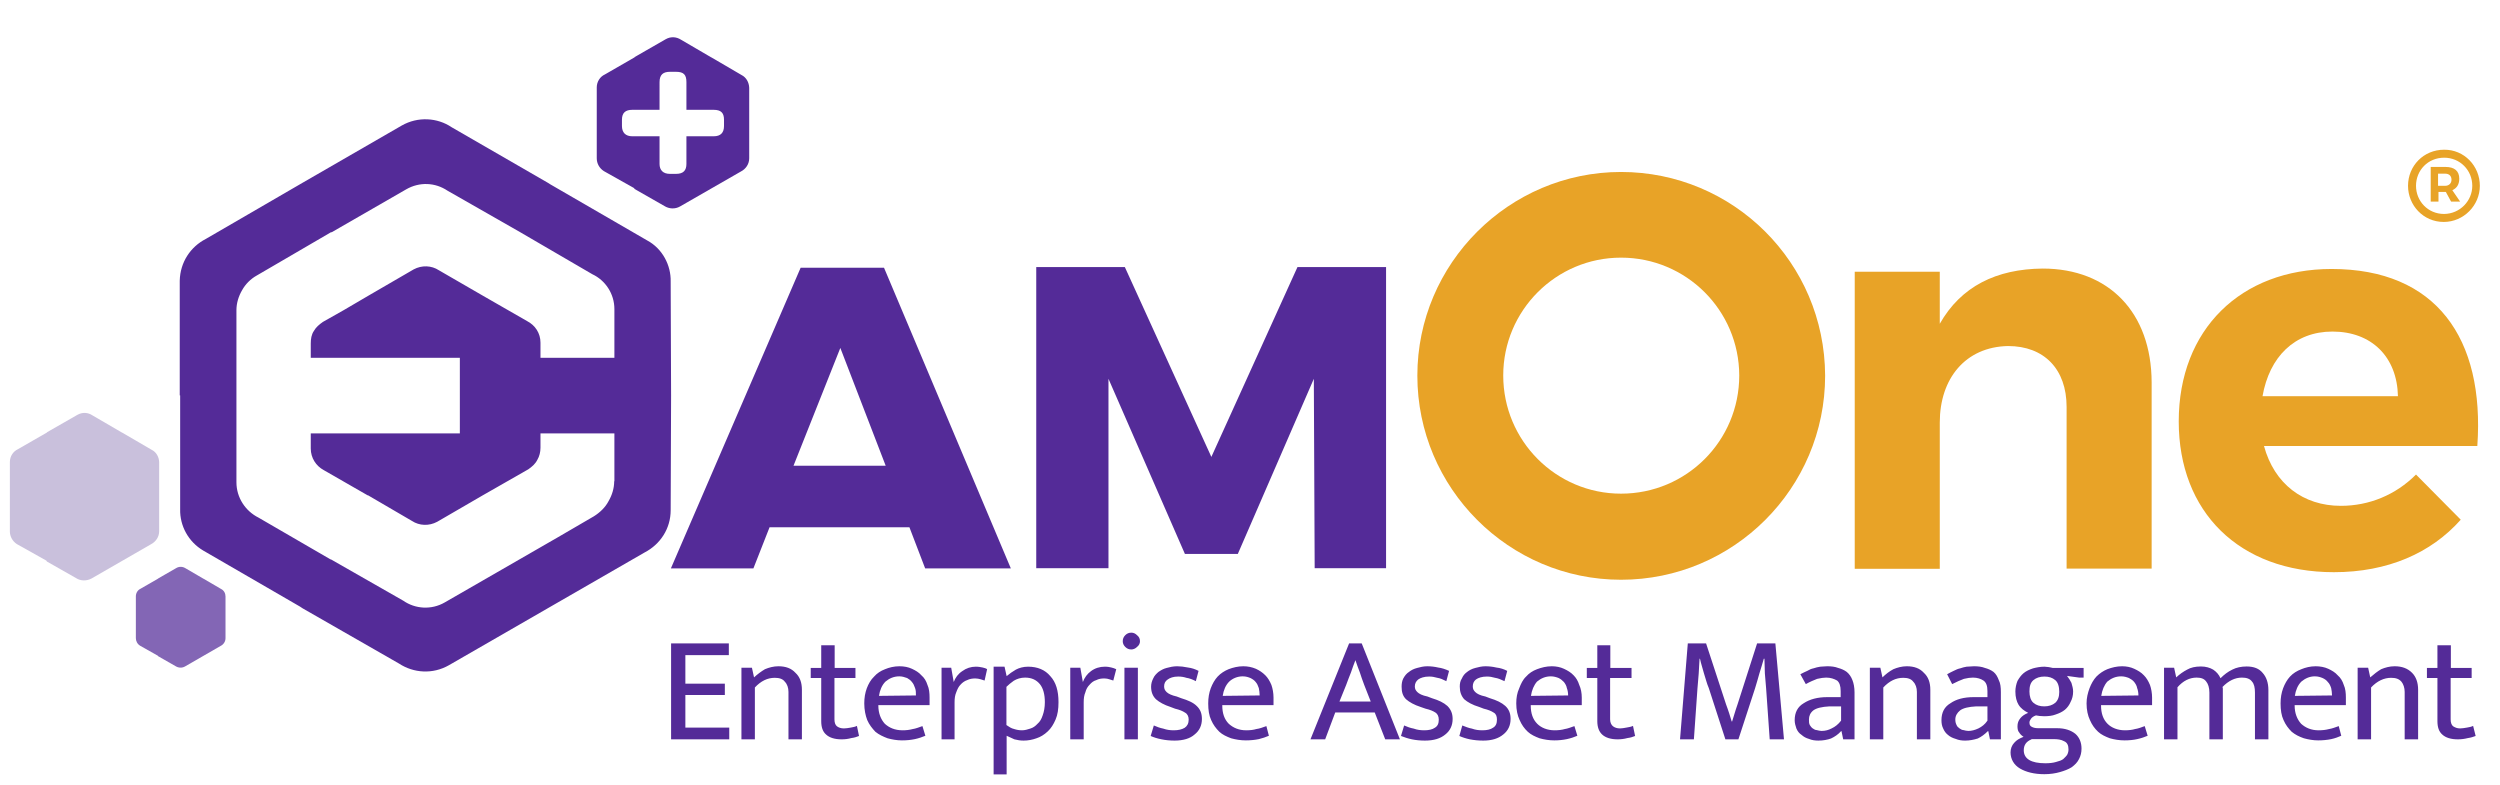 <?xml version="1.0" encoding="utf-8"?>
<!-- Generator: Adobe Illustrator 18.0.0, SVG Export Plug-In . SVG Version: 6.00 Build 0)  -->
<!DOCTYPE svg PUBLIC "-//W3C//DTD SVG 1.1//EN" "http://www.w3.org/Graphics/SVG/1.1/DTD/svg11.dtd">
<svg version="1.1" id="Capa_1" xmlns="http://www.w3.org/2000/svg" xmlns:xlink="http://www.w3.org/1999/xlink" x="0px" y="0px"
	 viewBox="0 343.9 1190.6 374" enable-background="new 0 343.9 1190.6 374" xml:space="preserve">
<g>
	<path fill-rule="evenodd" clip-rule="evenodd" fill="#542B98" d="M319.4,478c0.2-7.7-3.9-15.7-11.2-19.6l-46.1-26.7L261,431
		l-45.9-26.5c-6.8-4.6-16.1-5.2-23.8-0.8L144,431L98,457.7c-7.2,3.7-12.2,11-12.4,19.9v54.6h0.2v54.2c-0.2,7.9,3.9,15.5,11,19.7
		l46.1,26.7l1.2,0.8l45.9,26.3c7,4.6,16.1,5.2,23.8,0.8L307,607c7.5-3.9,12.4-11.4,12.4-20.1l0.2-54.6L319.4,478z M292.5,573.1
		c0,3.3-1,6.6-2.7,9.5c-1.5,2.9-4.1,5.4-7,7.2l-17,9.9l-18.4,10.6l-35.6,20.5c-6.4,3.7-14.1,3.1-19.7-0.8l-34.5-19.7h-0.2
		l-34.3-19.9c-6.2-3.1-10.5-9.5-10.5-16.8v-41v-21.3v-19.7c0-3.3,1-6.6,2.7-9.5c1.6-2.9,4.1-5.4,7-7l16.3-9.5l19.2-11.2v0.2
		l35.6-20.5c6.4-3.7,13.9-3.3,19.7,0.6l34.5,19.7l34.5,20.1c6.2,2.9,10.5,9.3,10.5,16.6v23.2h-35.2v-7.2c0-4.5-2.5-8.3-6.4-10.3
		l-20.9-12l-21.1-12.2c-3.5-2.3-8.1-2.5-12-0.4l-21.7,12.6l-11.6,6.8l-9.9,5.6c-1.7,1.2-3.3,2.5-4.3,4.3c-1.2,1.7-1.5,3.9-1.5,6v6.8
		h71v36h-71v7.2c0,4.5,2.5,8.3,6.2,10.3l20.9,12h0.2l20.9,12.2c3.5,2.3,8.1,2.5,12,0.4l21.7-12.6l11.2-6.4l10.5-6
		c1.7-1.2,3.3-2.5,4.3-4.5c1-1.7,1.5-3.7,1.5-5.8v-6.8h35.2v3.9V573.1z"/>
	<path fill-rule="evenodd" clip-rule="evenodd" fill="#E8A327" d="M772,425.8c-53.4,0-97,43.6-97,97c0,53.6,43.6,97.2,97,97.2
		c53.6,0,97.2-43.6,97.2-97.2C869,468.9,825.4,425.8,772,425.8 M772,466.6c-31,0-56.1,25.2-56.1,56.1c0,31.2,25.2,56.3,56.1,56.3
		c31.2,0,56.3-25.2,56.3-56.3C828.2,491.6,803,466.6,772,466.6z"/>
	<path fill="#E8A327" d="M972.8,471.8c-22.1,0.2-38.9,8.5-49,26.3v-24.8h-40.5v141.5h40.5v-69.7c0-20.9,12.2-36,32.5-36.4
		c17.2,0,27.9,11,27.9,29v77h40.5V526C1024.6,492.7,1004.3,471.8,972.8,471.8"/>
	<path fill="#E8A327" d="M1110.4,472c-43.2,0-72.8,28.8-72.8,72.6c0,43,28.7,71.8,73.9,71.8c25.6,0,46.3-9.1,60.4-25l-21.3-21.5
		c-9.7,9.7-22.3,14.9-35.8,14.9c-18,0-31.7-10.5-36.6-28.5h101.6C1183.4,504.9,1160.1,472,1110.4,472 M1077.5,532.6
		c3.3-18.8,15.3-30.8,33.3-30.8c18.6,0,30.8,12,31.2,30.8H1077.5z"/>
	<path fill-rule="evenodd" clip-rule="evenodd" fill="#E8A327" d="M1181,432.4c0,9.3-7.7,17.2-17.2,17.2c-9.7,0-17-7.9-17-17.2
		c0-9.5,7.4-17.2,17.2-17.2C1173.5,415.1,1181,422.9,1181,432.4 M1177.4,432.4c0-7.4-5.8-13.4-13.4-13.4c-7.7,0-13.4,6-13.4,13.4
		c0,7.2,5.6,13.4,13.4,13.4C1171.6,445.7,1177.4,439.5,1177.4,432.4z M1167.9,434.5l3.7,5.4h-4.3l-2.5-4.6h-0.2h-3.3v4.6h-3.7v-16.5
		h7c4.3,0,6.6,1.9,6.6,5.6C1171.2,431.8,1170,433.5,1167.9,434.5z M1164.4,432.4c1.9,0,3.1-1.2,3.1-2.9c0-1.9-1.2-2.9-3.1-2.9h-3.3
		v5.8H1164.4z"/>
	<path fill="#542B98" d="M353.1,379.6l-14.2-8.3l-0.4-0.2l-14.2-8.3c-2.2-1.4-4.9-1.6-7.3-0.2l-14.8,8.5h0.2l-14.4,8.3
		c-2.2,1-3.8,3.4-3.8,6.1v16.8v0.2v16.8c0,2.4,1.2,4.7,3.4,6.1l14.4,8.1l0.2,0.4l14.2,8.1c2.2,1.4,5.1,1.6,7.5,0.2l28.9-16.6
		c2.4-1.2,4-3.6,4-6.3v-16.8v-16.8C356.7,383.2,355.5,380.8,353.1,379.6 M344.8,403.9c0,3.2-1.6,4.9-4.9,4.9h-13v13.2
		c0,3-1.4,4.7-4.9,4.7h-3c-3.2,0-4.9-1.8-4.9-4.7v-13.2h-13c-3.2,0-4.9-1.8-4.9-4.9v-3c0-3.4,1.8-4.7,4.9-4.7h13V383
		c0-3.6,1.8-4.9,4.9-4.9h3c3.6,0,4.9,1.4,4.9,4.9v13.2h13c3.4,0,4.9,1.4,4.9,4.7V403.9z"/>
	<path fill="#C9C0DC" d="M72.2,558.1l-13.9-8.1l-0.4-0.2l-13.9-8.1c-2.1-1.4-4.8-1.6-7.2-0.2l-14.5,8.3h0.2l-14.1,8.1
		c-2.1,1-3.7,3.3-3.7,6v16.5v0.2V597c0,2.3,1.2,4.6,3.3,6l14.1,7.9l0.2,0.4l13.9,7.9c2.1,1.4,5,1.5,7.4,0.2l28.3-16.3
		c2.3-1.2,3.9-3.5,3.9-6.2v-16.5v-16.5C75.7,561.6,74.5,559.2,72.2,558.1"/>
	<path fill="#8366B5" d="M105.3,624.4l-8.4-4.9l-0.2-0.1l-8.4-4.9c-1.3-0.8-2.9-0.9-4.3-0.1l-8.7,5h0.1l-8.5,4.9
		c-1.3,0.6-2.2,2-2.2,3.6v9.9v0.1v9.9c0,1.4,0.7,2.8,2,3.6l8.5,4.8l0.1,0.2l8.4,4.8c1.3,0.8,3,0.9,4.4,0.1l17-9.8
		c1.4-0.7,2.3-2.1,2.3-3.7v-9.9V628C107.4,626.5,106.7,625.1,105.3,624.4"/>
	<path fill="#542B98" d="M319.6,650.3h27.5v5.6h-20.7v13.6h18.8v5.4h-18.8v15.5h20.9v5.6h-27.7V650.3z M359.5,696h-6.4v-34.1h5
		l1,4.6c1.6-1.5,3.5-2.9,5.2-3.9c1.9-0.8,4.1-1.4,6.4-1.4c3.5,0,6.2,1,8.1,3.1c2.1,1.9,3.1,4.6,3.1,8.1V696h-6.4v-22.6
		c0-1.9-0.6-3.7-1.7-4.8c-1-1.4-2.7-1.9-4.8-1.9c-3.5,0-6.6,1.5-9.5,4.6V696z M407.3,666.8h-9.9v19.7c0,1.5,0.4,2.7,1.2,3.3
		c0.8,0.6,1.9,1,3.3,1c1,0,2.1-0.2,3.3-0.4c1.2-0.2,2.1-0.4,2.9-0.8l1,4.8c-1,0.4-2.1,0.8-3.7,1c-1.4,0.4-2.9,0.6-4.6,0.6
		c-3.3,0-5.8-0.8-7.4-2.3c-1.6-1.4-2.3-3.5-2.3-6.4v-20.5h-5v-4.8h5v-10.8h6.4v10.8h9.9V666.8z M442.7,679.7h-24.4v0.2
		c0,3.7,1.2,6.6,3.1,8.7c2.1,1.9,4.8,3.1,8.5,3.1c1.7,0,3.3-0.2,4.8-0.6c1.4-0.2,2.9-0.8,4.6-1.4l1.4,4.6c-1.5,0.6-3.1,1.2-5,1.6
		c-1.9,0.4-3.9,0.6-6.2,0.6c-2.3,0-4.6-0.4-6.8-1c-2.1-0.8-4.1-1.7-5.8-3.1c-1.5-1.6-2.9-3.3-3.9-5.6c-0.8-2.1-1.4-4.8-1.4-7.9
		c0-2.7,0.4-5,1.2-7.2c0.8-2.1,1.9-4.1,3.5-5.6c1.4-1.6,3.1-2.7,5.2-3.5c1.9-0.8,4.3-1.4,6.8-1.4c2.3,0,4.3,0.4,6,1.2
		c1.7,0.8,3.3,1.7,4.5,3.1c1.4,1.2,2.3,2.7,2.9,4.6c0.8,1.7,1,3.9,1,6V679.7z M436.2,675.1c0-1.2,0-2.5-0.4-3.5
		c-0.4-1.2-0.8-2.1-1.5-2.9c-0.6-0.8-1.4-1.4-2.3-1.9c-1.2-0.4-2.3-0.8-3.7-0.8c-2.7,0-4.8,1-6.6,2.5c-1.7,1.7-2.7,4.1-3.1,6.8
		L436.2,675.1z M448.4,696v-34.1h4.6l1.2,6.8c0.8-2.1,2.1-3.9,4.1-5.2c1.9-1.4,4.1-2.1,6.4-2.1c1.4,0,2.3,0.2,3.3,0.4
		c0.8,0.2,1.6,0.4,2.1,0.8l-1.2,5.4c-0.6-0.2-1.4-0.4-1.9-0.6c-0.8-0.2-1.6-0.4-2.5-0.4c-1.4,0-2.7,0.2-3.9,0.8
		c-1.2,0.4-2.3,1.2-3.1,2.1c-1,1-1.5,2.1-2.1,3.7c-0.6,1.4-0.8,2.9-0.8,4.8V696H448.4z M487.5,696.6c-1.5,0-2.9-0.2-4.4-0.6
		c-1.4-0.6-2.5-1.2-3.7-1.7v18.4h-6.2v-51.3h5.2l1,4.5c1.4-1.2,2.7-2.1,4.4-3.1c1.5-0.8,3.5-1.4,5.8-1.4c4.5,0,8.1,1.5,10.6,4.5
		c2.7,2.9,3.9,7,3.9,12.4c0,3.3-0.4,6-1.4,8.3c-1,2.3-2.1,4.1-3.7,5.6c-1.7,1.6-3.5,2.7-5.4,3.3
		C491.7,696.2,489.6,696.6,487.5,696.6z M488.2,666.6c-2.1,0-3.9,0.6-5.4,1.5c-1.4,1-2.5,1.9-3.5,2.9v18.2c1.2,0.8,2.3,1.6,3.7,1.9
		c1.2,0.4,2.5,0.6,3.7,0.6c1.4,0,2.7-0.4,3.9-0.8c1.4-0.4,2.5-1.2,3.5-2.3c1.2-1,1.9-2.3,2.5-4.1c0.6-1.7,1-3.7,1-6.2
		c0-3.7-0.8-6.6-2.3-8.5C493.6,667.7,491.3,666.6,488.2,666.6z M509.7,696v-34.1h4.8l1.2,6.8c0.8-2.1,2.1-3.9,3.9-5.2
		c1.9-1.4,4.1-2.1,6.6-2.1c1.4,0,2.3,0.2,3.1,0.4c0.8,0.2,1.5,0.4,2.3,0.8l-1.4,5.4c-0.6-0.2-1.2-0.4-1.9-0.6
		c-0.6-0.2-1.4-0.4-2.3-0.4c-1.6,0-2.7,0.2-3.9,0.8c-1.4,0.4-2.3,1.2-3.1,2.1c-1,1-1.7,2.1-2.1,3.7c-0.6,1.4-0.8,2.9-0.8,4.8V696
		H509.7z M535.5,661.9h6.4V696h-6.4V661.9z M538.8,653.2c-1.2,0-2.1-0.4-2.9-1.2c-0.8-0.8-1.2-1.7-1.2-2.7c0-1.2,0.4-2.1,1.2-2.9
		c0.8-0.8,1.7-1.2,2.9-1.2c1,0,1.9,0.4,2.7,1.2c1,0.8,1.4,1.7,1.4,2.9c0,1-0.4,1.9-1.4,2.7C540.7,652.8,539.7,653.2,538.8,653.2z
		 M569.5,668.3c-1.5-0.8-3.1-1.4-4.5-1.6c-1.2-0.4-2.5-0.6-3.9-0.6c-2.3,0-3.9,0.6-5,1.4c-1.2,0.8-1.7,1.9-1.7,3.3
		c0,1.2,0.4,1.9,1.2,2.7c0.8,0.8,2.5,1.6,4.8,2.1l2.1,0.8c3.3,1,5.8,2.1,7.4,3.7c1.7,1.6,2.5,3.5,2.5,6.2c0,3.1-1.2,5.6-3.5,7.4
		c-2.1,1.9-5.4,2.9-9.5,2.9c-2.1,0-4.3-0.2-6.2-0.6c-2.1-0.4-3.9-1-5.2-1.6l1.5-5c1.4,0.6,2.9,1.2,4.5,1.5c1.7,0.6,3.3,0.8,5,0.8
		c2.1,0,3.9-0.4,5.2-1.2c1.2-0.8,1.9-2.1,1.9-3.9c0-1.5-0.6-2.7-1.7-3.3c-1.2-0.8-2.7-1.4-4.8-1.9l-2.1-0.8c-3.1-1-5.4-2.3-7-3.7
		c-1.6-1.6-2.3-3.5-2.3-6c0-1.4,0.4-2.7,1-3.9c0.6-1.4,1.6-2.3,2.5-3.1c1.2-0.8,2.3-1.5,3.9-1.9c1.5-0.4,3.1-0.8,5-0.8
		c1.5,0,3.3,0.2,5.2,0.6c1.7,0.2,3.5,0.8,5,1.6L569.5,668.3z M606.5,679.7h-24.4v0.2c0,3.7,1,6.6,3.1,8.7c2.1,1.9,4.8,3.1,8.3,3.1
		c1.9,0,3.5-0.2,4.8-0.6c1.6-0.2,3.1-0.8,4.8-1.4l1.2,4.6c-1.4,0.6-3.1,1.2-4.8,1.6c-1.9,0.4-4.1,0.6-6.2,0.6c-2.5,0-4.8-0.4-7-1
		c-2.1-0.8-4.1-1.7-5.6-3.1c-1.6-1.6-2.9-3.3-3.9-5.6c-1-2.1-1.4-4.8-1.4-7.9c0-2.7,0.4-5,1.2-7.2c0.8-2.1,1.9-4.1,3.3-5.6
		c1.5-1.6,3.3-2.7,5.2-3.5c2.1-0.8,4.5-1.4,7-1.4c2.1,0,4.1,0.4,6,1.2c1.7,0.8,3.1,1.7,4.5,3.1c1.2,1.2,2.1,2.7,2.9,4.6
		c0.6,1.7,1,3.9,1,6V679.7z M599.9,675.1c0-1.2-0.2-2.5-0.4-3.5c-0.4-1.2-0.8-2.1-1.5-2.9c-0.6-0.8-1.5-1.4-2.5-1.9
		c-1-0.4-2.1-0.8-3.7-0.8c-2.5,0-4.8,1-6.4,2.5c-1.7,1.7-2.7,4.1-3.1,6.8L599.9,675.1z M642.5,650.3h6l18.2,45.7h-7l-5-12.8h-18.8
		l-4.8,12.8h-7L642.5,650.3z M637.9,678h14.9l-3.1-7.9c-0.8-2.1-1.5-4.1-2.1-6c-0.8-1.9-1.4-3.9-2.1-5.8c-0.8,1.9-1.4,3.9-2.1,5.8
		c-0.8,1.9-1.5,3.9-2.3,6L637.9,678z M688.8,668.3c-1.6-0.8-2.9-1.4-4.3-1.6c-1.4-0.4-2.5-0.6-3.9-0.6c-2.3,0-4.1,0.6-5.2,1.4
		c-1,0.8-1.6,1.9-1.6,3.3c0,1.2,0.4,1.9,1.2,2.7c0.8,0.8,2.3,1.6,4.8,2.1l2.1,0.8c3.3,1,5.6,2.1,7.4,3.7c1.6,1.6,2.5,3.5,2.5,6.2
		c0,3.1-1.2,5.6-3.5,7.4c-2.3,1.9-5.4,2.9-9.7,2.9c-2.1,0-4.3-0.2-6.2-0.6c-1.9-0.4-3.7-1-5.2-1.6l1.5-5c1.4,0.6,2.9,1.2,4.6,1.5
		c1.6,0.6,3.3,0.8,5,0.8c2.1,0,3.9-0.4,5-1.2c1.4-0.8,1.9-2.1,1.9-3.9c0-1.5-0.6-2.7-1.5-3.3c-1.2-0.8-2.7-1.4-4.8-1.9l-2.3-0.8
		c-3.1-1-5.4-2.3-7-3.7c-1.6-1.6-2.1-3.5-2.1-6c0-1.4,0.2-2.7,0.8-3.9c0.8-1.4,1.5-2.3,2.7-3.1c1-0.8,2.3-1.5,3.9-1.9
		c1.4-0.4,3.1-0.8,4.8-0.8c1.7,0,3.5,0.2,5.2,0.6c1.7,0.2,3.5,0.8,5.2,1.6L688.8,668.3z M716.5,668.3c-1.7-0.8-3.1-1.4-4.5-1.6
		c-1.4-0.4-2.5-0.6-3.9-0.6c-2.3,0-4.1,0.6-5.2,1.4c-1,0.8-1.5,1.9-1.5,3.3c0,1.2,0.4,1.9,1.2,2.7c0.8,0.8,2.3,1.6,4.8,2.1l2.1,0.8
		c3.3,1,5.6,2.1,7.4,3.7c1.7,1.6,2.5,3.5,2.5,6.2c0,3.1-1.2,5.6-3.5,7.4c-2.3,1.9-5.4,2.9-9.5,2.9c-2.3,0-4.3-0.2-6.4-0.6
		c-1.9-0.4-3.7-1-5-1.6l1.4-5c1.6,0.6,2.9,1.2,4.6,1.5c1.6,0.6,3.3,0.8,5,0.8c2.1,0,3.9-0.4,5-1.2c1.4-0.8,1.9-2.1,1.9-3.9
		c0-1.5-0.4-2.7-1.5-3.3c-1.2-0.8-2.7-1.4-4.8-1.9l-2.1-0.8c-3.3-1-5.6-2.3-7.2-3.7c-1.4-1.6-2.1-3.5-2.1-6c0-1.4,0.2-2.7,1-3.9
		c0.6-1.4,1.4-2.3,2.5-3.1c1-0.8,2.3-1.5,3.9-1.9c1.5-0.4,3.1-0.8,4.8-0.8c1.7,0,3.5,0.2,5.2,0.6c1.9,0.2,3.7,0.8,5.2,1.6
		L716.5,668.3z M753.4,679.7H729v0.2c0,3.7,1,6.6,3.1,8.7c1.9,1.9,4.8,3.1,8.3,3.1c1.7,0,3.5-0.2,4.8-0.6c1.4-0.2,2.9-0.8,4.6-1.4
		l1.4,4.6c-1.4,0.6-3.1,1.2-5,1.6c-1.9,0.4-3.9,0.6-6,0.6c-2.5,0-4.8-0.4-7-1c-2.1-0.8-4.1-1.7-5.6-3.1c-1.7-1.6-2.9-3.3-3.9-5.6
		c-1-2.1-1.6-4.8-1.6-7.9c0-2.7,0.4-5,1.4-7.2c0.8-2.1,1.7-4.1,3.3-5.6c1.4-1.6,3.1-2.7,5.2-3.5c2.1-0.8,4.5-1.4,7-1.4
		c2.1,0,4.1,0.4,5.8,1.2c1.7,0.8,3.3,1.7,4.6,3.1c1.2,1.2,2.1,2.7,2.7,4.6c0.8,1.7,1.2,3.9,1.2,6V679.7z M746.8,675.1
		c0-1.2-0.2-2.5-0.6-3.5c-0.2-1.2-0.8-2.1-1.4-2.9c-0.8-0.8-1.5-1.4-2.5-1.9c-1-0.4-2.3-0.8-3.7-0.8c-2.7,0-4.8,1-6.6,2.5
		c-1.5,1.7-2.5,4.1-2.9,6.8L746.8,675.1z M776.9,666.8h-10.1v19.7c0,1.5,0.6,2.7,1.4,3.3c0.8,0.6,1.9,1,3.3,1c1,0,1.9-0.2,3.1-0.4
		c1.2-0.2,2.3-0.4,3.1-0.8l1,4.8c-1,0.4-2.1,0.8-3.7,1c-1.4,0.4-3.1,0.6-4.6,0.6c-3.3,0-5.8-0.8-7.4-2.3c-1.5-1.4-2.3-3.5-2.3-6.4
		v-20.5h-5v-4.8h5v-10.8h6.2v10.8h10.1V666.8z M803.8,650.3h8.7l9.5,29c0.6,1.5,1,2.9,1.5,4.3c0.4,1.2,0.8,2.5,1.2,3.9h0.2
		c0.4-1.4,0.8-2.5,1.2-3.9c0.4-1.2,0.8-2.7,1.4-4.3l9.3-29h8.7l4.1,45.7h-6.8l-1.7-24.2c-0.2-2.3-0.4-4.8-0.6-7.2
		c0-2.3-0.2-4.6-0.2-7H840c-0.6,2.3-1.4,4.6-2.1,7c-0.6,2.3-1.4,4.8-2.1,7.2l-7.9,24.2h-6.2l-7.9-24.4c-1-2.3-1.5-4.6-2.3-7
		c-0.6-2.3-1.4-4.6-1.9-7h-0.2c-0.2,2.3-0.2,4.6-0.4,7c-0.2,2.3-0.4,4.8-0.6,7.2l-1.7,24.2h-6.6L803.8,650.3z M857.4,665
		c1.2-0.6,2.3-1.2,3.3-1.6c1-0.6,1.9-1,2.9-1.2c1.2-0.4,2.1-0.6,3.3-0.8c1,0,2.1-0.2,3.3-0.2c1.9,0,3.7,0.2,5.2,0.8
		c1.5,0.4,2.9,1,4.1,1.9c1.2,1,2.1,2.3,2.7,3.9c0.6,1.5,1,3.5,1,5.8V696h-5.4l-0.8-3.9h-0.2c-1.4,1.6-3.1,2.7-4.8,3.5
		c-1.7,0.6-3.7,1-6,1c-1.6,0-3.1-0.2-4.5-0.8c-1.4-0.4-2.5-1-3.5-1.9c-1.2-0.8-1.9-1.7-2.5-3.1c-0.4-1.2-0.8-2.5-0.8-3.9
		c0-3.7,1.4-6.4,4.3-8.1c2.9-1.9,6.6-2.9,11.2-2.9h6.4V673c0-2.5-0.6-4.1-1.7-5c-1.4-0.8-3.1-1.4-5.2-1.4c-1.2,0-2.5,0.2-4.3,0.6
		c-1.5,0.6-3.5,1.4-5.4,2.5L857.4,665z M876.7,680.3h-5.4c-3.7,0.2-6.2,0.8-7.7,1.9c-1.5,1.2-2.1,2.7-2.1,4.3c0,1.2,0,1.9,0.4,2.7
		c0.4,0.6,0.8,1.2,1.4,1.6c0.6,0.4,1.2,0.8,1.9,0.8c0.8,0.2,1.6,0.4,2.3,0.4c1.7,0,3.3-0.4,4.8-1.2c1.7-0.8,3.1-1.9,4.5-3.7V680.3z
		 M896.9,696h-6.4v-34.1h5l1,4.6c1.5-1.5,3.3-2.9,5.2-3.9c1.9-0.8,4.1-1.4,6.4-1.4c3.5,0,6.2,1,8.1,3.1c2.1,1.9,3.1,4.6,3.1,8.1V696
		h-6.4v-22.6c0-1.9-0.6-3.7-1.7-4.8c-1-1.4-2.7-1.9-4.8-1.9c-3.5,0-6.6,1.5-9.5,4.6V696z M927.3,665c1.2-0.6,2.1-1.2,3.1-1.6
		c1.2-0.6,2.1-1,3.1-1.2c1-0.4,2.1-0.6,3.1-0.8c1.2,0,2.3-0.2,3.5-0.2c1.9,0,3.7,0.2,5.2,0.8c1.5,0.4,2.9,1,4.1,1.9
		c1.2,1,1.9,2.3,2.5,3.9c0.8,1.5,1,3.5,1,5.8V696h-5.2l-0.8-3.9h-0.2c-1.6,1.6-3.1,2.7-4.8,3.5c-1.9,0.6-3.9,1-6,1
		c-1.6,0-3.1-0.2-4.5-0.8c-1.4-0.4-2.7-1-3.7-1.9c-1-0.8-1.7-1.7-2.3-3.1c-0.6-1.2-0.8-2.5-0.8-3.9c0-3.7,1.4-6.4,4.3-8.1
		c2.7-1.9,6.4-2.9,11-2.9h6.6V673c0-2.5-0.6-4.1-1.9-5c-1.2-0.8-2.9-1.4-5-1.4c-1.2,0-2.7,0.2-4.3,0.6c-1.6,0.6-3.5,1.4-5.6,2.5
		L927.3,665z M946.4,680.3h-5.2c-3.7,0.2-6.2,0.8-7.7,1.9c-1.5,1.2-2.3,2.7-2.3,4.3c0,1.2,0.2,1.9,0.6,2.7c0.2,0.6,0.8,1.2,1.4,1.6
		c0.6,0.4,1.2,0.8,1.9,0.8c0.8,0.2,1.5,0.4,2.3,0.4c1.5,0,3.1-0.4,4.8-1.2c1.6-0.8,3.1-1.9,4.3-3.7V680.3z M959.8,673.2
		c0-1.7,0.4-3.5,1-5c0.8-1.4,1.7-2.7,2.9-3.7c1.2-1,2.7-1.7,4.5-2.3c1.5-0.4,3.5-0.8,5.4-0.8c0.8,0,1.4,0.2,2.1,0.2
		c0.6,0.2,1.4,0.2,1.9,0.4h14.7v4.6h-2.1l-5.8-0.8c0.8,1,1.5,2.1,2.1,3.3c0.4,1.4,0.8,2.7,0.8,4.1c0,1.9-0.4,3.5-1.2,5
		c-0.6,1.4-1.5,2.7-2.7,3.7c-1.2,1-2.7,1.7-4.5,2.3c-1.5,0.6-3.5,0.8-5.4,0.8c-1.6,0-2.9-0.2-3.9-0.4c-1.2,0.4-1.9,1-2.3,1.5
		c-0.4,0.6-0.8,1.2-0.8,1.9c0,1.2,0.4,1.7,1.2,2.1c0.8,0.4,1.7,0.6,3.1,0.6h8.9c3.7,0,6.6,1,8.7,2.7c1.9,1.7,2.9,4.1,2.9,7
		c0,1.9-0.4,3.5-1.2,5c-0.8,1.6-1.9,2.7-3.5,3.9c-1.6,1-3.5,1.7-5.6,2.3c-2.1,0.6-4.6,1-7.4,1c-4.8,0-8.7-1-11.6-2.7
		c-2.9-1.7-4.5-4.5-4.5-7.7c0-1.7,0.6-3.3,1.7-4.5c1.2-1.4,2.5-2.1,4.5-2.9c-1-0.6-1.7-1.4-2.1-2.1c-0.6-0.6-0.8-1.7-0.8-2.9
		c0-1.5,0.4-2.7,1.4-3.9c0.8-1,2.1-1.9,3.7-2.5c-1.9-1-3.5-2.1-4.6-3.9C960.4,678,959.8,675.9,959.8,673.2z M967.5,696
		c-2.5,1-3.7,2.7-3.7,5.2c0,4.1,3.5,6.2,10.3,6.2c1.9,0,3.7-0.2,5-0.6c1.6-0.4,2.7-0.8,3.5-1.4c0.8-0.8,1.5-1.4,1.9-2.1
		c0.4-0.8,0.6-1.6,0.6-2.5c0-1.9-0.6-3.3-2.1-3.9c-1.4-0.8-3.1-1-5-1H967.5z M980.7,673.4c0-2.5-0.6-4.5-1.9-5.6
		c-1.4-1.2-3.1-1.7-5.2-1.7c-2.1,0-3.9,0.6-5.2,1.7c-1.4,1.2-1.9,2.9-1.9,5.4c0,2.3,0.6,4.3,1.9,5.4c1.4,1.2,3.1,1.7,5.2,1.7
		c2.1,0,3.9-0.6,5.2-1.7C980.1,677.4,980.7,675.7,980.7,673.4z M1025,679.7h-24.4v0.2c0,3.7,1,6.6,3.1,8.7c1.9,1.9,4.8,3.1,8.3,3.1
		c1.7,0,3.5-0.2,4.8-0.6c1.4-0.2,3.1-0.8,4.6-1.4l1.4,4.6c-1.4,0.6-3.1,1.2-5,1.6c-1.7,0.4-3.9,0.6-6,0.6c-2.5,0-4.8-0.4-7-1
		c-2.1-0.8-4.1-1.7-5.6-3.1c-1.7-1.6-2.9-3.3-3.9-5.6c-1-2.1-1.6-4.8-1.6-7.9c0-2.7,0.6-5,1.4-7.2c0.8-2.1,1.9-4.1,3.3-5.6
		c1.6-1.6,3.3-2.7,5.2-3.5c2.1-0.8,4.5-1.4,7-1.4c2.1,0,4.1,0.4,5.8,1.2c1.7,0.8,3.3,1.7,4.6,3.1c1.2,1.2,2.1,2.7,2.9,4.6
		c0.6,1.7,1,3.9,1,6V679.7z M1018.4,675.1c0-1.2-0.2-2.5-0.6-3.5c-0.2-1.2-0.8-2.1-1.4-2.9c-0.6-0.8-1.6-1.4-2.5-1.9
		c-1-0.4-2.3-0.8-3.7-0.8c-2.7,0-4.8,1-6.6,2.5c-1.5,1.7-2.5,4.1-2.9,6.8L1018.4,675.1z M1037,696h-6.4v-34.1h4.8l1,4.6
		c1.6-1.5,3.3-2.7,5.2-3.7c1.7-1,3.9-1.5,6.6-1.5c2.3,0,4.3,0.6,5.8,1.5c1.5,1,2.7,2.3,3.5,4.1c1.7-1.7,3.5-3.1,5.6-4.1
		c1.9-1,4.3-1.5,6.8-1.5c3.5,0,6,1,7.7,3.1c1.7,1.9,2.7,4.6,2.7,8.1V696h-6.4v-22.3c0-2.3-0.4-4.1-1.4-5.2c-1-1.4-2.7-1.9-4.8-1.9
		c-3.3,0-6.4,1.5-9.3,4.5c0.2,0.2,0.2,0.6,0.2,0.8v0.8V696h-6.4v-22.3c0-2.3-0.6-4.1-1.5-5.2c-1-1.4-2.5-1.9-4.6-1.9
		c-3.3,0-6.4,1.5-9.1,4.6V696z M1117.2,679.7h-24.4v0.2c0,3.7,1.2,6.6,3.1,8.7c2.1,1.9,4.8,3.1,8.3,3.1c1.9,0,3.5-0.2,5-0.6
		c1.4-0.2,2.9-0.8,4.6-1.4l1.2,4.6c-1.4,0.6-2.9,1.2-4.8,1.6c-1.9,0.4-4.1,0.6-6.2,0.6c-2.3,0-4.6-0.4-6.8-1
		c-2.3-0.8-4.1-1.7-5.8-3.1c-1.6-1.6-2.9-3.3-3.9-5.6c-1-2.1-1.4-4.8-1.4-7.9c0-2.7,0.4-5,1.2-7.2c0.8-2.1,1.9-4.1,3.3-5.6
		c1.5-1.6,3.3-2.7,5.4-3.5c1.9-0.8,4.3-1.4,6.8-1.4c2.1,0,4.3,0.4,6,1.2c1.7,0.8,3.3,1.7,4.5,3.1c1.4,1.2,2.3,2.7,2.9,4.6
		c0.8,1.7,1,3.9,1,6V679.7z M1110.6,675.1c0-1.2-0.2-2.5-0.4-3.5c-0.4-1.2-0.8-2.1-1.6-2.9c-0.6-0.8-1.4-1.4-2.5-1.9
		c-1-0.4-2.1-0.8-3.7-0.8c-2.5,0-4.6,1-6.4,2.5c-1.7,1.7-2.7,4.1-3.1,6.8L1110.6,675.1z M1129.2,696h-6.4v-34.1h5l1,4.6
		c1.7-1.5,3.5-2.9,5.2-3.9c1.9-0.8,4.1-1.4,6.4-1.4c3.5,0,6.2,1,8.3,3.1c1.9,1.9,2.9,4.6,2.9,8.1V696h-6.4v-22.6
		c0-1.9-0.6-3.7-1.5-4.8c-1.2-1.4-2.7-1.9-5-1.9c-3.3,0-6.6,1.5-9.5,4.6V696z M1177,666.8h-9.9v19.7c0,1.5,0.4,2.7,1.2,3.3
		c1,0.6,1.9,1,3.3,1c1,0,2.1-0.2,3.3-0.4c1.2-0.2,2.1-0.4,2.9-0.8l1.2,4.8c-1,0.4-2.3,0.8-3.7,1c-1.6,0.4-3.1,0.6-4.8,0.6
		c-3.3,0-5.8-0.8-7.4-2.3c-1.6-1.4-2.3-3.5-2.3-6.4v-20.5h-5v-4.8h5v-10.8h6.4v10.8h9.9V666.8z"/>
	<path fill="#542B98" d="M433.1,595l7.5,19.6h40.8l-60.4-143.2h-39.7l-61.8,143.2h39.3l7.7-19.6H433.1z M421.8,565.7h-43.9
		l22.3-56.1L421.8,565.7z"/>
	<polygon fill="#542B98" points="660.1,614.5 660.1,471.1 617.9,471.1 576.9,561.5 535.7,471.1 493.5,471.1 493.5,614.5 
		527.9,614.5 527.9,524.3 564.3,607.7 589.5,607.7 625.7,524.3 626.1,614.5 	"/>
</g>
</svg>
